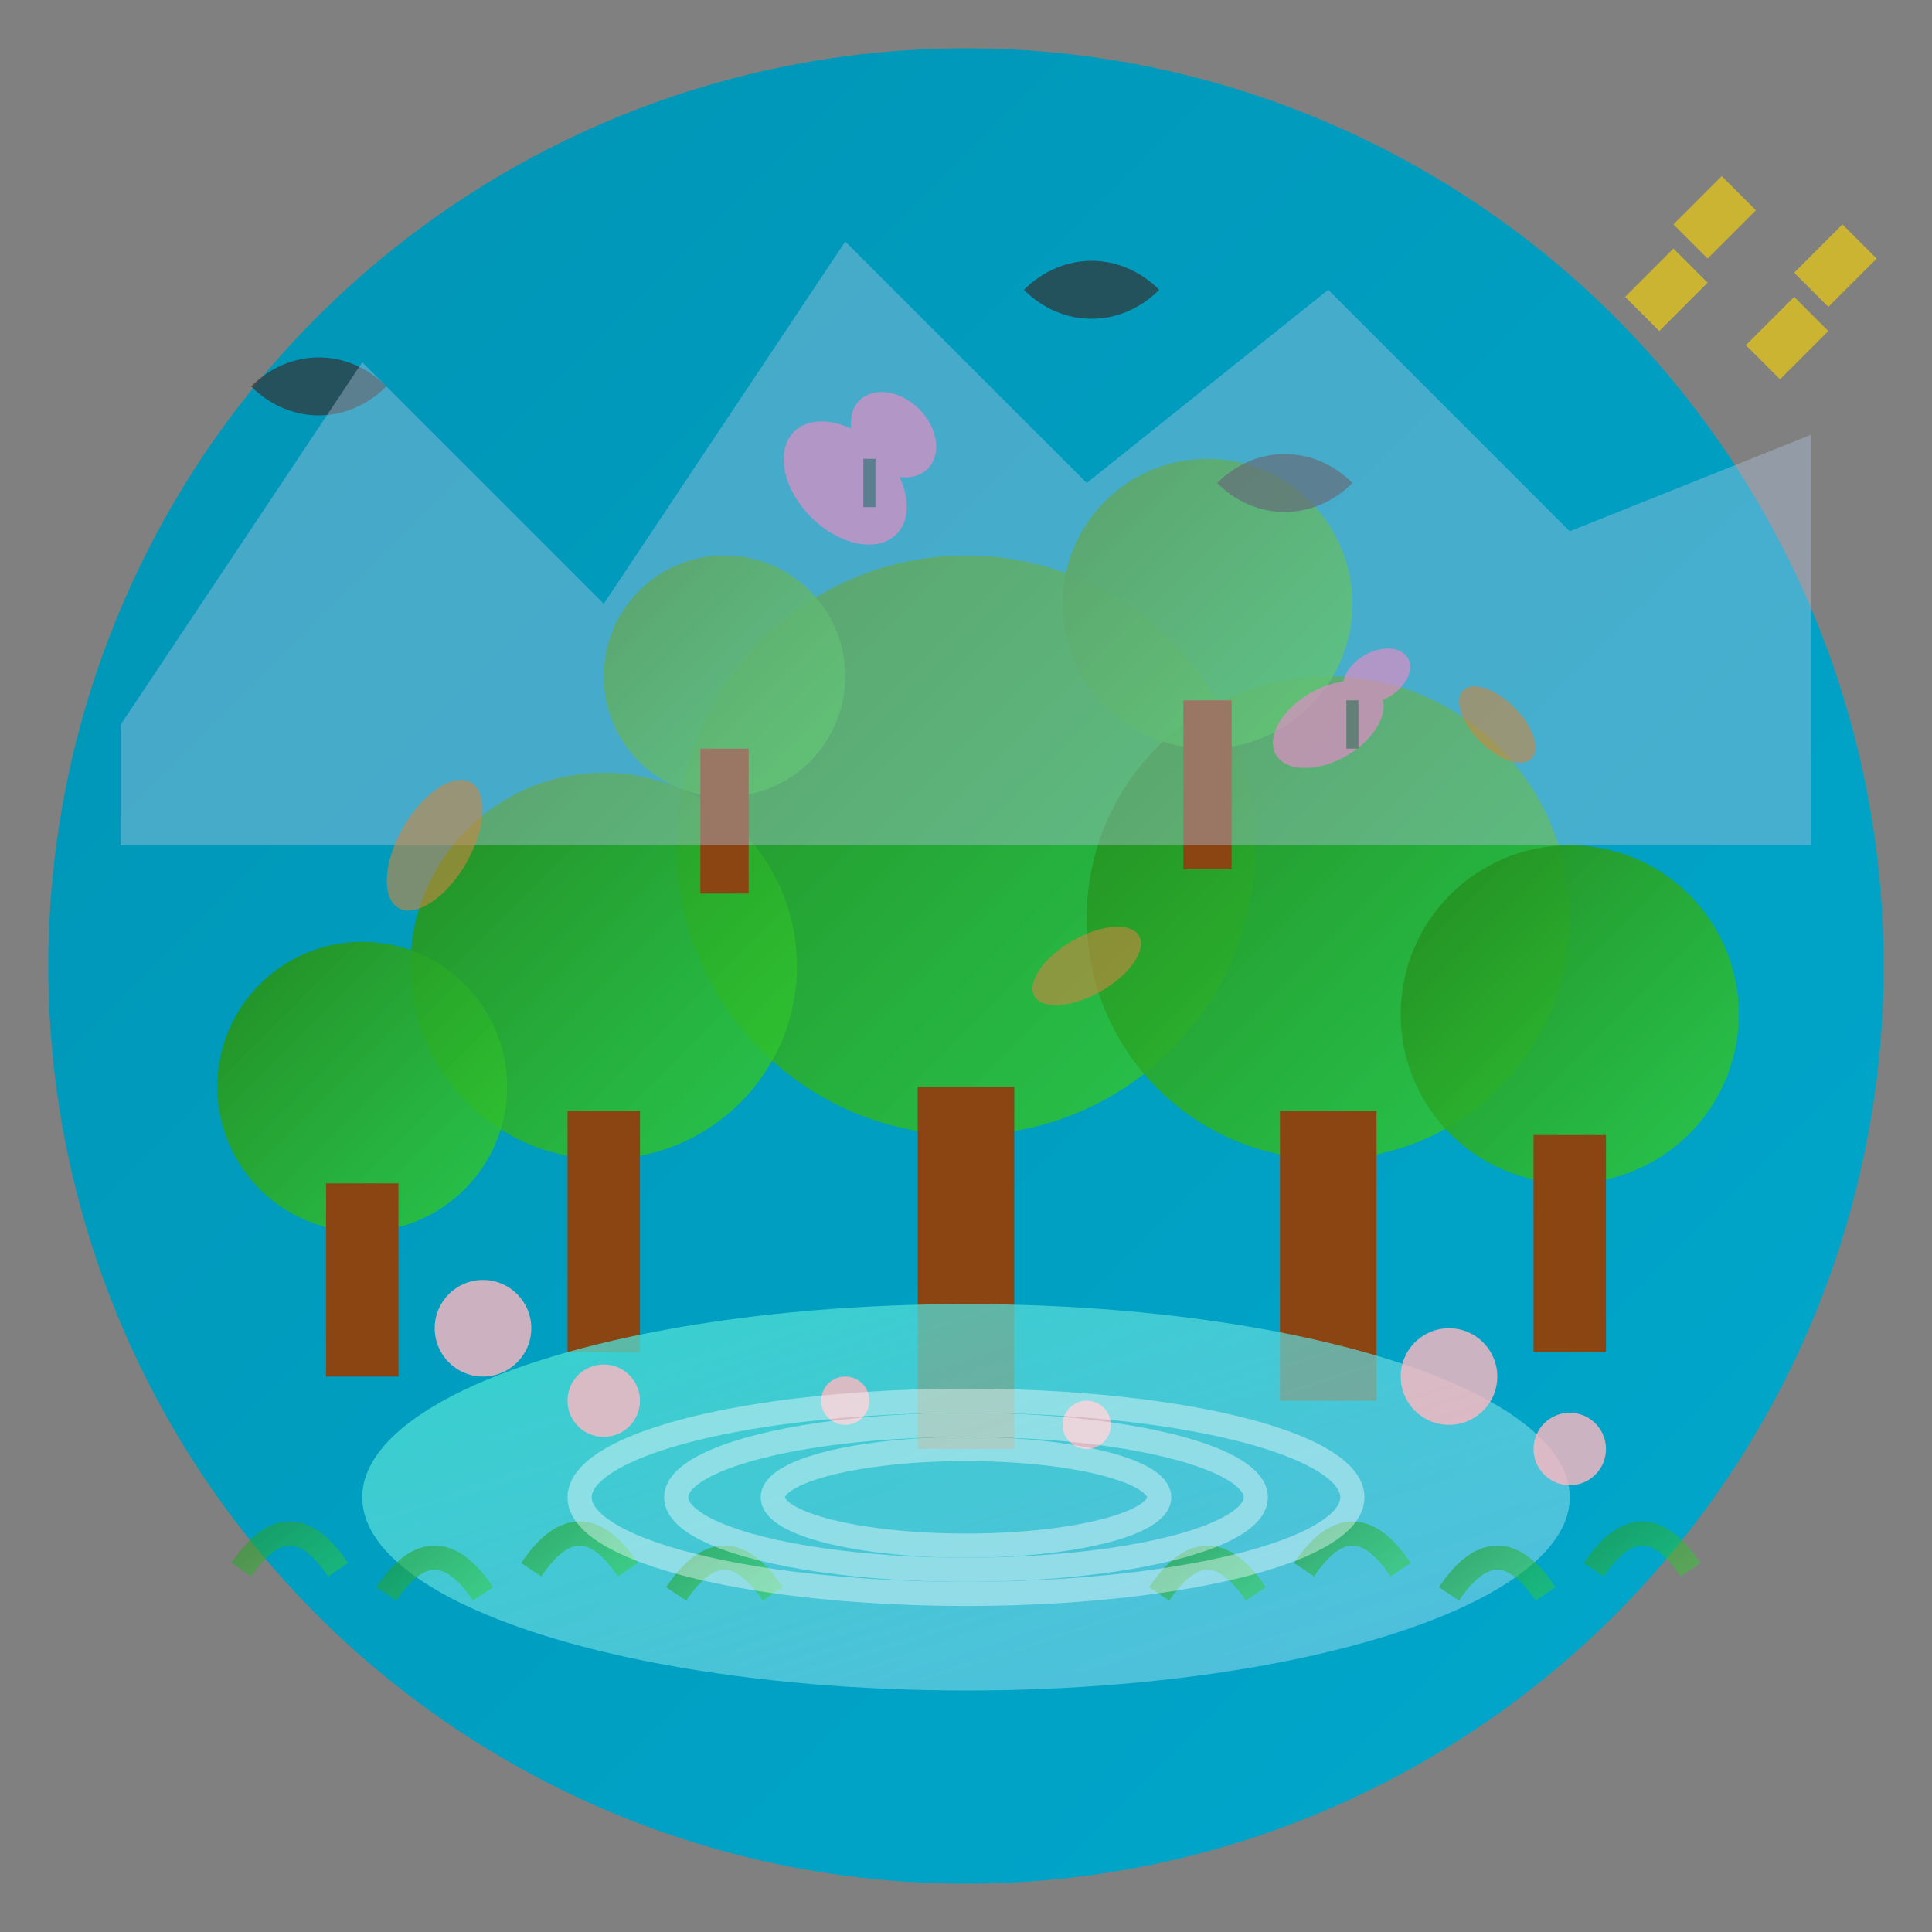 <svg width="80" height="80" viewBox="0 0 80 80" xmlns="http://www.w3.org/2000/svg">
  <rect x="0" y="0" width="80" height="80" fill="#808080" stroke="none"/>
  <defs>
    <linearGradient id="natureGradient" x1="0%" y1="0%" x2="100%" y2="100%">
      <stop offset="0%" style="stop-color:#0094b5;stop-opacity:1" />
      <stop offset="100%" style="stop-color:#00a8cc;stop-opacity:1" />
    </linearGradient>
    <linearGradient id="treeGradient" x1="0%" y1="0%" x2="100%" y2="100%">
      <stop offset="0%" style="stop-color:#228B22;stop-opacity:1" />
      <stop offset="100%" style="stop-color:#32CD32;stop-opacity:0.8" />
    </linearGradient>
    <linearGradient id="lakeGradient" x1="0%" y1="0%" x2="100%" y2="100%">
      <stop offset="0%" style="stop-color:#40E0D0;stop-opacity:0.8" />
      <stop offset="100%" style="stop-color:#87CEEB;stop-opacity:0.6" />
    </linearGradient>
  </defs>

  <!-- Background circle -->
  <circle cx="40" cy="40" r="38" fill="url(#natureGradient)" stroke="none"/>
  
  <!-- Forest trees -->
  <g fill="url(#treeGradient)">
    <!-- Large central tree -->
    <circle cx="40" cy="35" r="12"/>
    <rect x="38" y="45" width="4" height="15" fill="#8B4513"/>
    
    <!-- Surrounding trees -->
    <circle cx="25" cy="40" r="8"/>
    <rect x="23.5" y="46" width="3" height="10" fill="#8B4513"/>
    
    <circle cx="55" cy="38" r="10"/>
    <rect x="53" y="46" width="4" height="12" fill="#8B4513"/>
    
    <circle cx="15" cy="45" r="6"/>
    <rect x="13.5" y="49" width="3" height="8" fill="#8B4513"/>
    
    <circle cx="65" cy="42" r="7"/>
    <rect x="63.5" y="47" width="3" height="9" fill="#8B4513"/>
    
    <circle cx="30" cy="28" r="5"/>
    <rect x="29" y="31" width="2" height="6" fill="#8B4513"/>
    
    <circle cx="50" cy="25" r="6"/>
    <rect x="49" y="29" width="2" height="7" fill="#8B4513"/>
  </g>
  
  <!-- Lake/pond -->
  <ellipse cx="40" cy="62" rx="25" ry="8" fill="url(#lakeGradient)"/>
  
  <!-- Wildlife - birds -->
  <g fill="#333333" opacity="0.7">
    <path d="M20 20 C18 18, 15 18, 13 20 C15 22, 18 22, 20 20 Z" transform="scale(0.8)"/>
    <path d="M60 15 C58 13, 55 13, 53 15 C55 17, 58 17, 60 15 Z" transform="scale(0.8)"/>
    <path d="M70 25 C68 23, 65 23, 63 25 C65 27, 68 27, 70 25 Z" transform="scale(0.8)"/>
  </g>
  
  <!-- Flowers and plants -->
  <g fill="#FFB6C1" opacity="0.8">
    <circle cx="20" cy="55" r="2"/>
    <circle cx="25" cy="58" r="1.5"/>
    <circle cx="60" cy="57" r="2"/>
    <circle cx="65" cy="60" r="1.5"/>
    <circle cx="35" cy="58" r="1"/>
    <circle cx="45" cy="59" r="1"/>
  </g>
  
  <!-- Grass -->
  <g stroke="url(#treeGradient)" stroke-width="1" fill="none" opacity="0.6">
    <path d="M10 65 Q12 62, 14 65"/>
    <path d="M16 66 Q18 63, 20 66"/>
    <path d="M22 65 Q24 62, 26 65"/>
    <path d="M28 66 Q30 63, 32 66"/>
    <path d="M48 66 Q50 63, 52 66"/>
    <path d="M54 65 Q56 62, 58 65"/>
    <path d="M60 66 Q62 63, 64 66"/>
    <path d="M66 65 Q68 62, 70 65"/>
  </g>
  
  <!-- Butterflies -->
  <g fill="#FF69B4" opacity="0.7">
    <ellipse cx="35" cy="20" rx="3" ry="2" transform="rotate(45 35 20)"/>
    <ellipse cx="37" cy="18" rx="2" ry="1.5" transform="rotate(45 37 18)"/>
    <line x1="36" y1="19" x2="36" y2="21" stroke="#333333" stroke-width="0.5"/>
    
    <ellipse cx="55" cy="30" rx="2.5" ry="1.5" transform="rotate(-30 55 30)"/>
    <ellipse cx="57" cy="28" rx="1.5" ry="1" transform="rotate(-30 57 28)"/>
    <line x1="56" y1="29" x2="56" y2="31" stroke="#333333" stroke-width="0.5"/>
  </g>
  
  <!-- Mountain backdrop -->
  <path d="M5 30 L15 15 L25 25 L35 10 L45 20 L55 12 L65 22 L75 18 L75 35 L5 35 Z" 
        fill="#B0C4DE" opacity="0.4"/>
  
  <!-- Sun rays -->
  <g stroke="#FFD700" stroke-width="2" opacity="0.6" fill="none">
    <line x1="70" y1="10" x2="72" y2="8"/>
    <line x1="75" y1="12" x2="77" y2="10"/>
    <line x1="73" y1="15" x2="75" y2="13"/>
    <line x1="68" y1="13" x2="70" y2="11"/>
  </g>
  
  <!-- Water ripples -->
  <g stroke="#ffffff" stroke-width="1" fill="none" opacity="0.4">
    <ellipse cx="40" cy="62" rx="8" ry="2"/>
    <ellipse cx="40" cy="62" rx="12" ry="3"/>
    <ellipse cx="40" cy="62" rx="16" ry="4"/>
  </g>
  
  <!-- Leaves falling -->
  <g fill="#CD853F" opacity="0.6">
    <ellipse cx="18" cy="35" rx="1.5" ry="3" transform="rotate(30 18 35)"/>
    <ellipse cx="62" cy="30" rx="1" ry="2" transform="rotate(-45 62 30)"/>
    <ellipse cx="45" cy="40" rx="1.2" ry="2.5" transform="rotate(60 45 40)"/>
  </g>
</svg>
